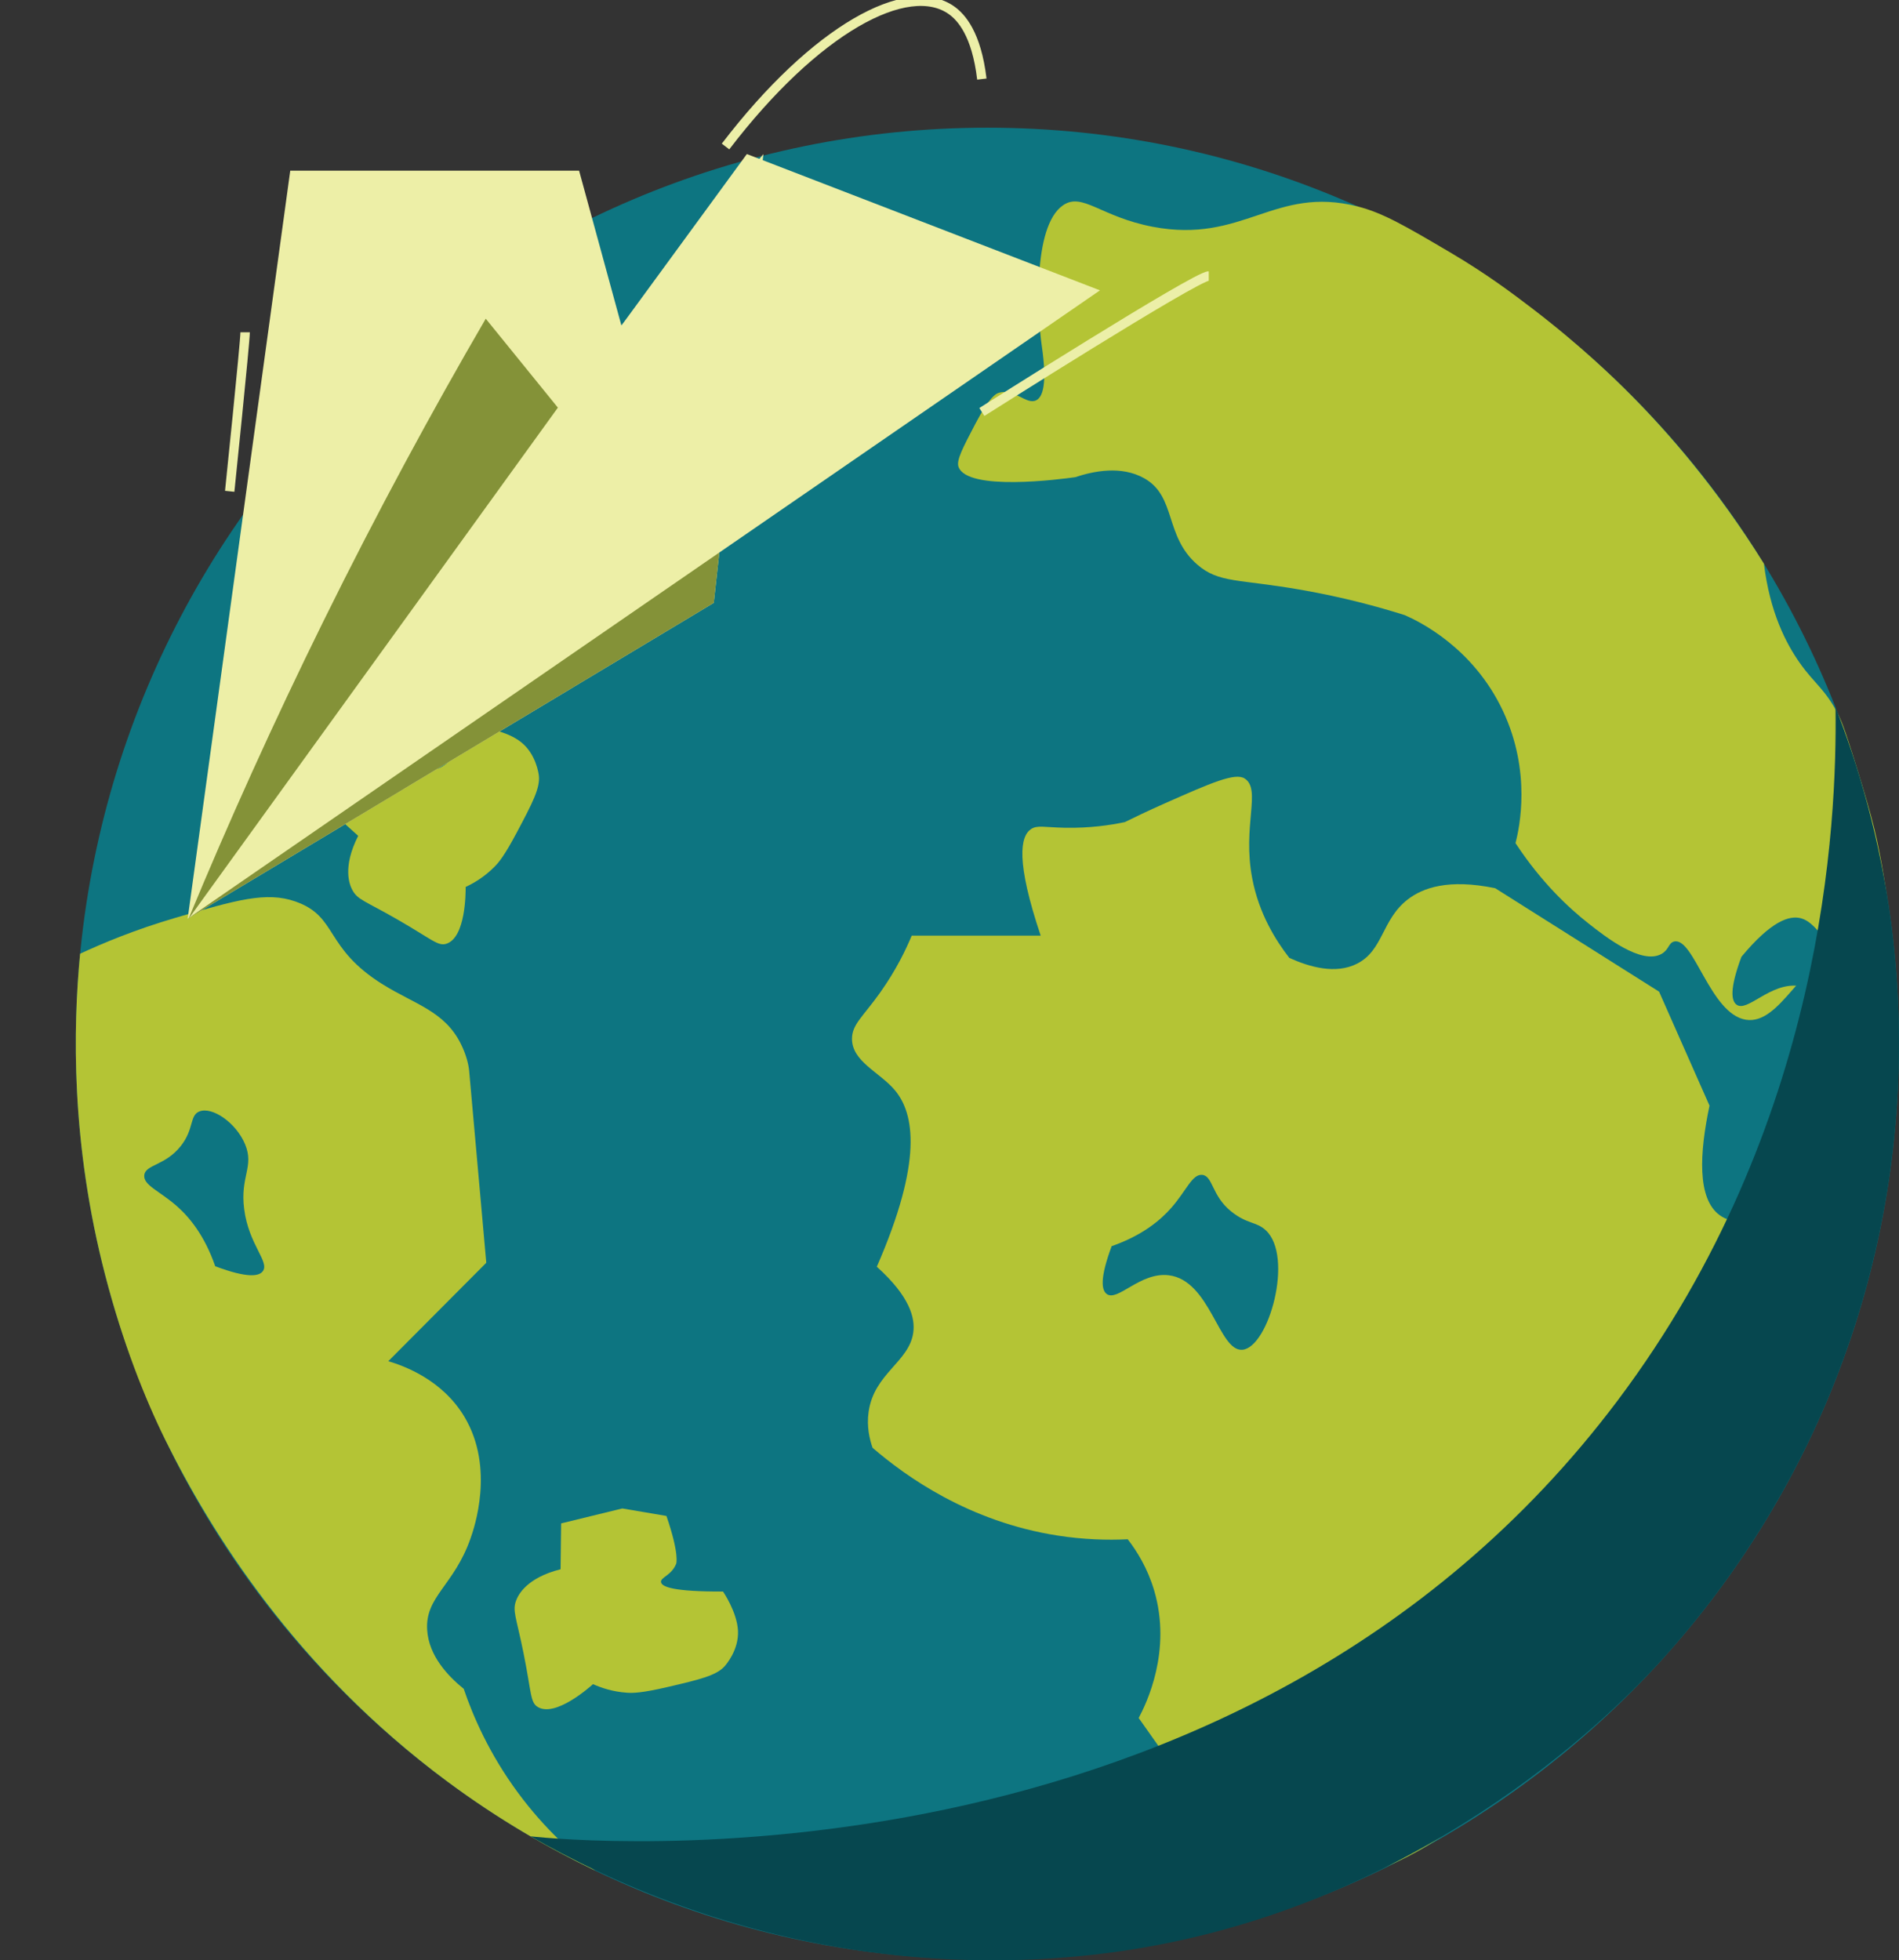 <svg width="404" height="417" viewBox="0 0 404 417" fill="none" xmlns="http://www.w3.org/2000/svg">
    <rect x="0" y="0" width="404" height="417" fill="#333333" stroke="none"/>
    <g clip-path="url(#clip0_1388_1301)">
        <path
            d="M210.054 416.82C317.159 416.82 403.984 329.592 403.984 221.991C403.984 114.39 317.159 27.162 210.054 27.162C102.95 27.162 16.125 114.39 16.125 221.991C16.125 329.592 102.95 416.82 210.054 416.82Z"
            fill="#0D7581" />
        <path
            d="M17.05 202.871C21.759 200.68 28.697 197.76 37.391 195.215C50.226 191.46 56.643 189.58 62.866 191.772C71.98 194.977 68.869 201.599 81.488 209.435C88.258 213.638 94.549 215.085 98.013 221.991C99.232 224.42 99.695 226.517 99.816 227.842L103.453 268.612L82.608 289.553C86.029 290.567 94.108 293.519 98.807 301.387C105.329 312.306 100.835 325.159 100.11 327.229C96.599 337.272 90.444 339.585 90.875 346.687C91.212 352.31 95.416 356.619 98.654 359.249C100.604 364.988 104.047 373.036 110.244 381.41C115.92 389.088 121.97 394.416 126.579 397.89C116.803 393.201 106.07 387.055 95.127 378.934C62.84 354.972 44.802 325.75 35.194 306.34C30.716 297.3 26.085 285.498 22.411 271.373C15.037 243.018 15.526 218.612 17.045 202.866L17.05 202.871Z"
            fill="#B4C435" />
        <path
            d="M375.266 119.917C376.528 130.251 379.955 136.867 382.903 141.033C386.109 145.569 388.275 146.53 391.129 152.09C391.928 153.648 392.868 156.188 396.196 167.144C397.846 172.573 398.64 175.646 399.291 178.603C399.291 178.603 400.243 182.906 400.81 186.682C400.852 186.956 400.879 187.146 400.9 187.273C401.846 193.842 404.248 208.437 403.585 224.463C403.507 226.385 403.38 228.333 402.771 228.444C400.658 228.829 398.35 206.219 390.256 204.693C383.586 203.436 378.909 218.095 371.435 216.917C363.835 215.718 360.366 199.318 356.171 200.279C354.952 200.558 355.104 201.974 353.507 202.898C349.244 205.353 341.413 199.17 337.912 196.413C333.802 193.171 327.952 187.78 322.417 179.353C323.248 176.084 325.844 164.193 319.737 151.214C313.361 137.664 301.846 132.167 298.876 130.858C293.168 129.052 285.705 127.024 276.827 125.472C263.367 123.117 259.32 124.078 254.721 120.102C247.699 114.035 250.29 105.618 243.452 101.753C238.564 98.991 232.682 100.2 228.73 101.51C225.723 101.927 205.73 104.588 203.911 99.281C203.438 97.908 204.794 95.321 207.501 90.152C210.56 84.311 211.895 83.746 212.468 83.567C215.769 82.511 218.323 86.165 220.415 85.162C221.766 84.517 222.869 81.962 221.608 73.386C220.825 68.074 219.49 48.199 226.175 43.653C230.286 40.854 234.186 46.129 245.244 48.241C264.523 51.922 271.093 39.413 288.811 43.911C294.219 45.284 298.955 48.067 308.416 53.633C316.273 58.253 321.85 62.477 325.697 65.408C336.03 73.281 343.405 80.436 346.837 83.889C354.794 91.894 365.191 103.733 375.277 119.933L375.266 119.917Z"
            fill="#B4C435" />
        <path
            d="M193.972 199.006C192.758 201.921 190.666 206.33 187.218 211.177C183.576 216.294 181.268 217.894 181.258 220.956C181.242 225.835 187.16 228.059 190.398 231.934C194.498 236.84 196.39 246.883 186.535 269.456C193.63 275.84 194.734 280.424 194.282 283.529C193.378 289.738 185.925 292.178 184.785 300.362C184.348 303.494 185.011 306.192 185.631 307.971C192.737 314.086 206.14 323.696 224.977 326.637C230.443 327.493 235.478 327.646 239.92 327.435C241.859 329.938 244.13 333.56 245.538 338.312C249.359 351.217 243.851 362.444 242.248 365.448C246.616 371.637 250.989 377.82 255.357 384.008C258.242 390.229 261.128 396.449 264.008 402.675C272.628 402.928 286.798 401.946 301.257 393.978C315.474 386.136 323.001 375.375 329.56 366.002C339.215 352.194 344.556 344.559 345.349 333.122C345.969 324.166 343.673 314.64 349.522 308.975C350.863 307.676 353.853 305.395 356.981 303.441C362.389 300.061 363.414 300.653 365.474 298.953C370.909 294.454 366.82 287.79 370.835 276.949C374.415 267.292 380.995 263.569 379.329 260.786C377.605 257.908 370.515 261.789 365.921 258.542C360.975 255.046 361.574 245.172 363.687 235.192C360.113 227.108 356.534 219.029 352.96 210.945C341.339 203.61 329.718 196.276 318.097 188.942C308.132 186.877 302.671 188.862 299.475 191.339C293.93 195.637 294.319 202.116 288.737 204.978C284.159 207.323 278.567 205.702 274.299 203.764C271.435 200.083 267.834 194.38 266.405 186.851C264.265 175.614 268.397 167.979 264.812 165.613C262.799 164.288 257.753 166.479 247.741 170.92C244.198 172.493 241.292 173.887 239.289 174.88C236.267 175.514 231.847 176.19 226.475 176.079C222.165 175.989 220.651 175.466 219.322 176.38C217.067 177.932 216.068 183.139 221.398 199.032H193.977L193.972 199.006Z"
            fill="#B4C435" />
        <path
            d="M132.393 320.876L119.379 324.055L119.258 333.808C111.931 335.666 110.234 339.341 109.829 340.392C108.956 342.657 109.803 343.84 111.385 351.676C113.114 360.252 112.772 362.168 114.459 363.14C118.149 365.263 125.139 359.159 126.159 358.25C127.767 358.974 130.269 359.866 133.407 360.072C134.653 360.151 136.461 360.151 141.985 358.868C148.886 357.263 152.376 356.418 154.152 354.454C154.405 354.174 157.201 351 157.001 346.887C156.807 342.9 153.821 338.549 153.821 338.549C143.236 338.586 140.797 337.551 140.629 336.559C140.455 335.524 142.852 335.154 143.851 332.646C143.851 332.646 144.613 330.724 141.78 322.471L132.387 320.876H132.393Z"
            fill="#B4C435" />
        <path
            d="M75.156 159.355L68.975 171.289L76.202 177.8C72.769 184.564 74.409 188.265 74.93 189.263C76.054 191.412 77.5 191.555 84.411 195.515C91.975 199.85 93.189 201.371 95.028 200.732C99.049 199.338 99.076 190.029 99.065 188.667C100.663 187.927 102.981 186.623 105.199 184.379C106.076 183.492 107.27 182.124 109.94 177.097C113.277 170.819 114.938 167.624 114.638 164.99C114.596 164.615 114.06 160.411 110.844 157.856C107.727 155.379 102.502 154.772 102.502 154.772C95.559 162.803 93.184 163.965 92.332 163.442C91.444 162.893 92.742 160.839 91.523 158.431C91.523 158.431 90.587 156.588 82.535 153.299L75.156 159.35V159.355Z"
            fill="#B4C435" />
        <path
            d="M52.144 243.414C50.225 238.804 45.132 235.34 42.41 236.428C40.297 237.273 41.327 240.182 38.436 243.81C35.109 247.992 30.92 247.701 30.689 249.998C30.478 252.132 34 253.362 37.642 256.583C40.255 258.89 43.497 262.74 45.789 269.356C52.732 271.959 55.092 271.473 55.896 270.433C57.436 268.437 52.932 264.841 51.944 257.185C51.05 250.225 54.13 248.192 52.144 243.414Z"
            fill="#0D7581" />
        <path
            d="M264.306 287.119C269.888 286.665 275.328 267.286 269.273 261.688C267.26 259.83 265.321 260.426 261.925 257.697C257.763 254.354 258.052 250.146 255.765 249.913C253.642 249.702 252.417 253.24 249.211 256.899C246.914 259.524 243.083 262.782 236.497 265.084C233.906 272.059 234.389 274.43 235.425 275.238C237.711 277.017 242.541 270.554 248.612 271.267C257.505 272.313 259.276 287.531 264.301 287.119H264.306Z"
            fill="#0D7581" />
        <path
            d="M398.287 225.566C401.451 224.943 402.229 214.932 401.267 207.946C400.568 202.866 398.518 196.25 395.906 196.144C393.898 196.065 393.288 199.909 390.54 200.162C387.607 200.437 386.372 196.244 383.192 195.347C380.706 194.644 376.811 195.901 370.477 203.531C367.886 210.507 368.37 212.877 369.405 213.685C371.692 215.465 376.522 209.002 382.592 209.715C391.549 210.765 394.24 226.363 398.282 225.566H398.287Z"
            fill="#0D7581" />
        <path d="M234.012 61.764L39.93 195.42L158.888 32.77L234.012 61.764Z" fill="#EDEFA7" />
        <path d="M132.203 69.257L123.2 36.307H61.747L39.93 195.42L151.85 128.238L162.41 32.77" fill="#EDEFA7" />
        <path
            d="M390.497 150.464C390.812 175.202 388.189 239.29 344.16 297.891C263.554 405.183 121.212 391.559 112.871 390.62C128.86 399.76 157.21 413.146 194.728 416.308C216.992 418.183 234.379 415.759 242.052 414.492C305.518 404.005 345.5 361.799 352.591 354.095C373.509 331.353 384.337 308.579 389.377 296.297C398.149 274.927 401.555 255.78 402.953 242.189C404.183 230.298 404.677 214.953 402.443 197.322C400.005 178.085 395.096 162.207 390.497 150.464Z"
            fill="#06474F" />
        <path d="M39.93 195.421L151.85 128.239L153.033 117.53L39.93 195.421Z" fill="#849238" />
        <path
            d="M103.34 67.792L118.685 86.711L40.086 195.493C48.49 175.215 58.047 153.944 68.918 131.913C80.28 108.889 91.864 87.514 103.34 67.792Z"
            fill="#849238" />
        <path
            d="M154.352 31.164C173.446 6.193 193.177 -4.494 202.496 2.238C204.451 3.654 207.731 7.123 208.882 16.823"
            stroke="#ECEFA8" stroke-width="2" stroke-miterlimit="10" />
        <path d="M208.883 87.637C208.883 87.637 254.473 58.706 257.154 58.706" stroke="#ECEFA8" stroke-width="2"
            stroke-miterlimit="10" />
        <path d="M48.869 104.509C48.869 104.509 52.149 72.779 52.149 70.683" stroke="#ECEFA8" stroke-width="2"
            stroke-miterlimit="10" />
    </g>
    <defs>
        <clipPath id="clip0_1388_1301">
            <rect width="404" height="417" fill="white" />
        </clipPath>
    </defs>
</svg>